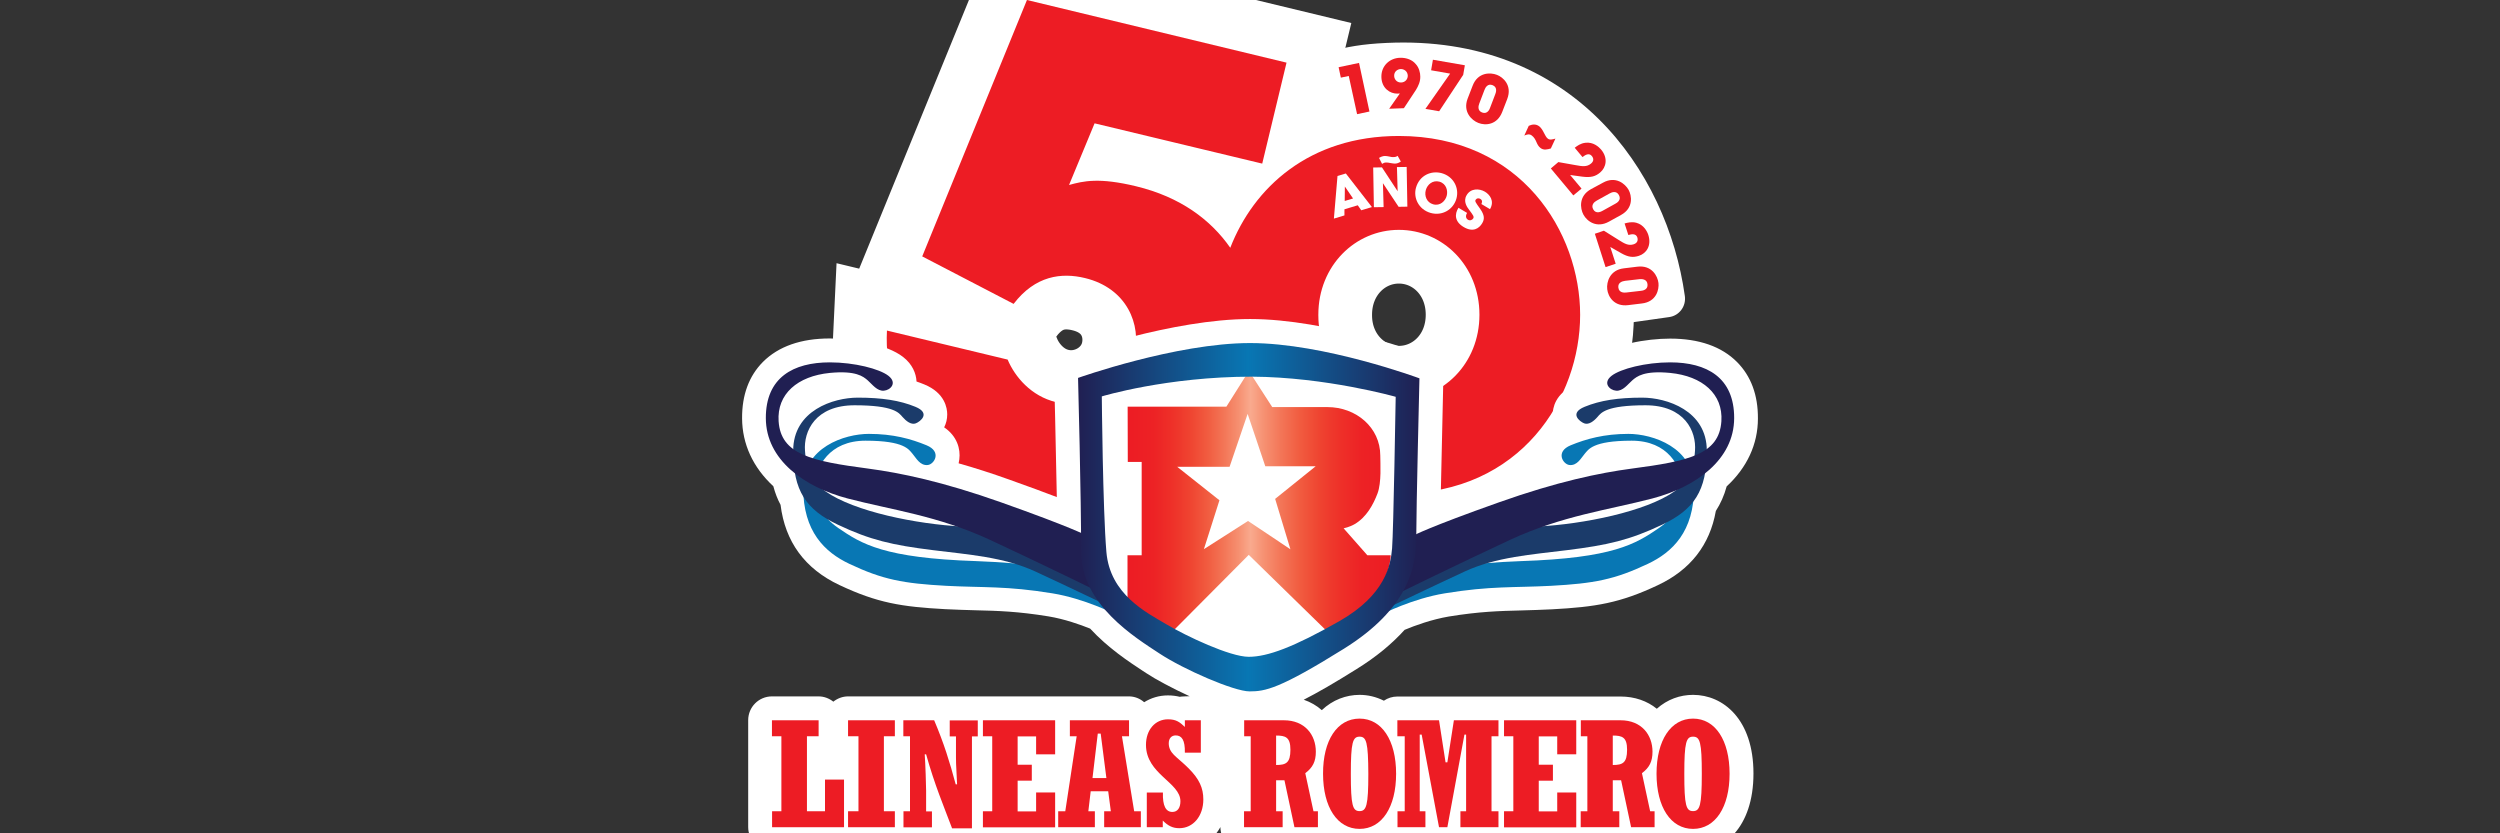 <?xml version="1.0" encoding="utf-8"?>
<!-- Generator: Adobe Illustrator 24.0.2, SVG Export Plug-In . SVG Version: 6.00 Build 0)  -->
<svg version="1.1" id="ROME" xmlns="http://www.w3.org/2000/svg" xmlns:xlink="http://www.w3.org/1999/xlink" x="0px" y="0px"
	 viewBox="0 0 180 60" style="enable-background:new 0 0 180 60;" xml:space="preserve">
<rect x="0" y="0" width="180" height="60" fill="#333333" stroke="none"/>
<style type="text/css">
	.st0{fill:#FFFFFF;}
	.st1{fill:#ED1C24;stroke:#FFFFFF;stroke-width:7.734;stroke-miterlimit:10;}
	.st2{fill:#ED1C24;}
	.st3{fill:url(#SVGID_1_);}
	.st4{fill:#0877B4;}
	.st5{fill:#1B3B6A;}
	.st6{fill:#201F52;}
	.st7{fill:url(#SVGID_2_);}
</style>
<g>
	<g>
		<path class="st0" d="M99.85,14.42c4.77,0,8.87,3.54,9.6,8.61c0.1,0.72,0.78,1.21,1.5,1.11l9.23-1.31c0.73-0.1,1.23-0.78,1.13-1.51
			c-1.27-9.12-8.16-18.84-21.46-18.23c-1.79,0.08-2.9,0.29-4.19,0.64c-0.68,0.19-1.1,0.88-0.95,1.57l1.82,8.27
			c0.15,0.7,0.84,1.15,1.54,1.02C98.65,14.48,99.24,14.42,99.85,14.42z"/>
	</g>
	<path class="st1" d="M100.72,9.79c-6.47,0-10.46,3.73-12.14,8.05c-1.4-2.01-3.59-3.66-6.79-4.43c-2.65-0.64-3.78-0.38-4.82-0.09
		l1.84-4.44l12.07,2.9l1.75-7.27L73.94,0L66.4,18.46l6.58,3.42c1.56-2.04,3.45-2.27,5.14-1.86c3.02,0.73,4.08,3.35,3.55,5.55
		c-0.59,2.47-3.18,3.98-5.65,3.38c-1.78-0.43-2.95-1.82-3.47-3.06l-8.69-2.09c-0.28,5.59,3.28,11.09,10.55,12.84
		c7.88,1.9,13.13-2.49,15.21-7.06c2.05,3.37,5.72,5.96,11.1,5.96c8.82,0,13.05-6.94,13.05-12.87S109.53,9.79,100.72,9.79z
		 M100.72,28.77c-3.14,0-5.8-2.57-5.8-6.07v-0.04c0-3.53,2.66-6.11,5.8-6.11c3.14,0,5.8,2.57,5.8,6.11S103.86,28.77,100.72,28.77z"
		/>
	<path class="st2" d="M100.72,9.79c-6.47,0-10.46,3.73-12.14,8.05c-1.4-2.01-3.59-3.66-6.79-4.43c-2.65-0.64-3.78-0.38-4.82-0.09
		l1.84-4.44l12.07,2.9l1.75-7.27L73.94,0L66.4,18.46l6.58,3.42c1.56-2.04,3.45-2.27,5.14-1.86c3.02,0.73,4.08,3.35,3.55,5.55
		c-0.59,2.47-3.18,3.98-5.65,3.38c-1.78-0.43-2.95-1.82-3.47-3.06l-8.69-2.09c-0.28,5.59,3.28,11.09,10.55,12.84
		c7.88,1.9,13.13-2.49,15.21-7.06c2.05,3.37,5.72,5.96,11.1,5.96c8.82,0,13.05-6.94,13.05-12.87S109.53,9.79,100.72,9.79z
		 M100.72,28.77c-3.14,0-5.8-2.57-5.8-6.07v-0.04c0-3.53,2.66-6.11,5.8-6.11c3.14,0,5.8,2.57,5.8,6.11S103.86,28.77,100.72,28.77z"
		/>
	<g>
		<path class="st2" d="M97.11,5.47l-0.57,0.12l-0.16-0.75l1.47-0.31l0.75,3.5l-0.89,0.19L97.11,5.47z"/>
		<path class="st2" d="M100.02,7.83l0.63-0.9c0.05-0.07,0.09-0.13,0.14-0.2c0,0-0.12,0.01-0.18,0.01c-0.52,0.01-1.13-0.38-1.15-1.19
			c-0.02-0.82,0.61-1.38,1.36-1.39c0.45-0.01,0.87,0.15,1.12,0.46c0.23,0.25,0.32,0.62,0.32,0.89c0.01,0.36-0.14,0.68-0.31,0.96
			l-0.87,1.32L100.02,7.83z M101.36,5.45c-0.01-0.32-0.27-0.48-0.5-0.48c-0.26,0.01-0.49,0.2-0.48,0.49c0,0.23,0.18,0.49,0.5,0.48
			C101.17,5.93,101.36,5.71,101.36,5.45L101.36,5.45z"/>
		<path class="st2" d="M105.47,4.7l-0.12,0.69l-1.73,2.62l-0.99-0.17l1.78-2.54l-1.37-0.24l0.13-0.76L105.47,4.7z"/>
		<path class="st2" d="M106.03,6.17c0.37-0.97,1.27-0.97,1.75-0.78c0.43,0.16,1.12,0.75,0.74,1.74l-0.36,0.93
			c-0.36,0.93-1.2,1-1.72,0.79c-0.49-0.19-1.13-0.81-0.77-1.75L106.03,6.17z M106.51,7.45c-0.08,0.2-0.13,0.52,0.2,0.65
			c0.39,0.15,0.55-0.25,0.58-0.35l0.37-0.97c0.04-0.1,0.19-0.5-0.2-0.65c-0.34-0.13-0.51,0.16-0.58,0.35L106.51,7.45z"/>
		<path class="st2" d="M111.66,10.69c-0.25,0.07-0.51,0.15-0.75-0.04c-0.14-0.11-0.22-0.26-0.29-0.43
			c-0.07-0.16-0.16-0.34-0.34-0.47c-0.17-0.13-0.37-0.06-0.53,0.01l0.32-0.7c0.22-0.1,0.49-0.16,0.75,0.03
			c0.13,0.1,0.24,0.27,0.33,0.45c0.09,0.17,0.18,0.36,0.29,0.44c0.15,0.12,0.36,0.05,0.55,0L111.66,10.69z"/>
		<path class="st2" d="M112.2,11.67c0.42,0.07,0.83,0.15,1.24,0.22c0.48,0.09,0.81,0.14,1.11-0.11c0.22-0.18,0.2-0.38,0.06-0.55
			c-0.2-0.24-0.47-0.08-0.67,0.08l-0.56-0.67c0.18-0.14,0.42-0.32,0.77-0.36c0.56-0.07,0.96,0.29,1.13,0.49
			c0.51,0.61,0.37,1.28-0.07,1.65c-0.33,0.28-0.66,0.38-1.28,0.3c-0.29-0.04-0.58-0.08-0.88-0.12l0.82,0.98l-0.59,0.49l-1.62-1.94
			L112.2,11.67z"/>
		<path class="st2" d="M115.42,13.15c0.91-0.5,1.59,0.08,1.84,0.52c0.22,0.4,0.38,1.3-0.55,1.81l-0.87,0.48
			c-0.87,0.48-1.56-0.01-1.83-0.5c-0.25-0.46-0.35-1.35,0.54-1.84L115.42,13.15z M114.97,14.44c-0.19,0.1-0.43,0.32-0.26,0.63
			c0.2,0.37,0.58,0.16,0.67,0.11l0.92-0.51c0.1-0.05,0.47-0.26,0.26-0.63c-0.18-0.32-0.5-0.21-0.67-0.11L114.97,14.44z"/>
		<path class="st2" d="M115.48,16.61c0.36,0.23,0.71,0.45,1.07,0.67c0.41,0.26,0.7,0.43,1.07,0.31c0.27-0.09,0.33-0.28,0.27-0.49
			c-0.1-0.3-0.4-0.25-0.65-0.18l-0.27-0.83c0.22-0.06,0.51-0.14,0.85-0.05c0.54,0.15,0.78,0.63,0.86,0.88
			c0.24,0.76-0.13,1.32-0.68,1.5c-0.41,0.13-0.75,0.11-1.29-0.2c-0.26-0.15-0.51-0.29-0.77-0.44l0.39,1.21l-0.73,0.24l-0.77-2.4
			L115.48,16.61z"/>
		<path class="st2" d="M117.9,19.2c1.03-0.12,1.45,0.67,1.51,1.18c0.05,0.46-0.14,1.35-1.2,1.47l-0.99,0.12
			c-0.99,0.12-1.44-0.6-1.5-1.15c-0.06-0.52,0.19-1.38,1.19-1.5L117.9,19.2z M117,20.22c-0.21,0.03-0.52,0.13-0.48,0.48
			c0.05,0.42,0.47,0.37,0.58,0.36l1.04-0.12c0.11-0.01,0.53-0.06,0.48-0.48c-0.04-0.36-0.39-0.38-0.58-0.36L117,20.22z"/>
	</g>
	<g>
		<path class="st0" d="M96.8,15.51l-0.76,0.23l0.26-3.07l0.6-0.18l1.88,2.42l-0.77,0.23l-0.25-0.36l-0.96,0.29L96.8,15.51z
			 M96.83,13.43l-0.01,1.04l0.6-0.18L96.83,13.43z"/>
		<path class="st0" d="M100.63,13.77l-0.05-1.74l0.7-0.01l0.05,2.86l-0.63,0.01l-1.13-1.7l0.05,1.72l-0.7,0.01l-0.05-2.86l0.63-0.01
			L100.63,13.77z M100.86,11.63c-0.13,0.09-0.27,0.15-0.43,0.15c-0.07,0-0.19-0.02-0.31-0.04c-0.12-0.02-0.25-0.05-0.31-0.04
			c-0.13,0-0.21,0.04-0.3,0.1l-0.22-0.43c0.1-0.06,0.26-0.14,0.42-0.14c0.1,0,0.21,0.02,0.31,0.04c0.1,0.02,0.21,0.05,0.31,0.04
			c0.14,0,0.22-0.03,0.3-0.09L100.86,11.63z"/>
		<path class="st0" d="M101.95,13.52c0.25-0.9,1.1-1.26,1.86-1.05c0.85,0.24,1.27,1.07,1.05,1.84c-0.22,0.77-1.01,1.26-1.86,1.02
			C102.13,15.08,101.75,14.23,101.95,13.52L101.95,13.52z M102.66,13.68c-0.12,0.42,0.06,0.9,0.53,1.03c0.5,0.14,0.87-0.24,0.97-0.6
			c0.1-0.36-0.01-0.88-0.52-1.03C103.15,12.95,102.77,13.29,102.66,13.68L102.66,13.68z"/>
		<path class="st0" d="M105.63,15.33c-0.17,0.29-0.02,0.44,0.06,0.49c0.15,0.09,0.31,0.02,0.38-0.09c0.08-0.13,0-0.23-0.29-0.62
			c-0.13-0.17-0.46-0.6-0.18-1.06c0.29-0.5,0.9-0.49,1.31-0.25c0.34,0.2,0.72,0.66,0.37,1.26l-0.62-0.37
			c0.04-0.09,0.11-0.26-0.08-0.37c-0.11-0.07-0.26-0.05-0.33,0.06c-0.07,0.11-0.02,0.18,0.31,0.64c0.34,0.48,0.33,0.76,0.16,1.05
			c-0.23,0.39-0.67,0.67-1.33,0.28c-0.65-0.38-0.68-0.92-0.38-1.39L105.63,15.33z"/>
	</g>
	<path class="st0" d="M121.9,50.03c-0.93,0-1.85,0.32-2.61,1c-0.69-0.56-1.59-0.88-2.61-0.88h-16.07c-0.36,0-0.69,0.11-0.97,0.3
		c-0.56-0.28-1.15-0.42-1.75-0.42c-0.97,0-1.94,0.36-2.72,1.1c-0.37-0.33-0.81-0.58-1.3-0.75c0.98-0.5,2.2-1.2,3.81-2.21
		c1.39-0.86,2.54-1.81,3.45-2.82c0.76-0.32,1.96-0.75,3.18-0.96c2.21-0.36,3.63-0.4,5.26-0.44c0.69-0.02,1.39-0.04,2.18-0.08
		c3.14-0.17,4.89-0.45,7.62-1.74c2.34-1.1,3.74-2.9,4.17-5.34c0.34-0.53,0.6-1.11,0.78-1.77c1.47-1.36,2.25-3.04,2.25-4.89
		c0.01-1.69-0.5-3.05-1.5-4.06c-1.11-1.12-2.74-1.69-4.82-1.69c-1.72,0-4.1,0.42-5.28,1.34c-0.67,0.53-0.94,1.18-0.96,1.76
		c-0.19,0.06-0.37,0.13-0.56,0.21c-1.5,0.62-1.66,1.72-1.65,2.16c0,0.3,0.07,0.58,0.18,0.83c-1.05,0.63-1.34,1.62-1.24,2.4
		c0.02,0.11,0.04,0.22,0.07,0.33c-1.12,0.32-2.27,0.7-3.46,1.12c-1.54,0.55-2.72,0.99-3.62,1.33c0.07-3.49,0.19-8.53,0.19-8.6
		c0.02-0.73-0.43-1.4-1.12-1.65c-0.29-0.11-7.21-2.64-12.79-2.64c-5.57,0-12.67,2.5-12.97,2.6c-0.7,0.25-1.16,0.92-1.14,1.66
		c0,0.06,0.12,4.63,0.19,8.56c-0.87-0.33-1.99-0.75-3.43-1.26c-1.26-0.45-2.47-0.84-3.64-1.17c0.02-0.09,0.04-0.19,0.05-0.28
		c0.1-0.75-0.16-1.68-1.09-2.31c0.14-0.28,0.22-0.59,0.22-0.93c0-0.45-0.16-1.55-1.65-2.16c-0.18-0.08-0.37-0.14-0.56-0.21
		c-0.03-0.58-0.29-1.24-0.97-1.77c-1.18-0.91-3.56-1.33-5.27-1.33c-2.08,0-3.7,0.57-4.82,1.69c-1,1.01-1.51,2.37-1.5,4.06
		c0.01,1.85,0.78,3.53,2.25,4.89c0.13,0.49,0.3,0.93,0.52,1.34c0.33,2.66,1.75,4.6,4.23,5.77c2.73,1.29,4.48,1.57,7.62,1.74
		c0.79,0.04,1.49,0.06,2.18,0.08c1.64,0.04,3.05,0.08,5.26,0.44c1.15,0.19,2.28,0.59,3,0.88c1.28,1.39,2.78,2.38,3.8,3.05l0.23,0.15
		c0.69,0.46,1.87,1.09,3.13,1.67c0,0-0.6,0.01-0.71,0.04c-0.25-0.06-0.53-0.1-0.85-0.1c-0.64,0-1.21,0.18-1.71,0.49
		c-0.3-0.26-0.68-0.42-1.11-0.42H61.06c-0.4,0-0.77,0.15-1.06,0.38c-0.29-0.23-0.66-0.38-1.06-0.38h-3.36
		c-0.95,0-1.71,0.77-1.71,1.71v7.7c0,0.95,0.77,1.71,1.71,1.71c0,0,29.03-0.01,29.34-0.01c1.28,0,2.35-0.62,2.95-1.7
		c0,0.95,0.77,1.71,1.71,1.71h2.78c0.15,0,0.29-0.02,0.43-0.05c0.14,0.04,0.28,0.05,0.43,0.05h1.69c0.41,0,0.77-0.15,1.07-0.38
		c0.6,0.34,1.26,0.5,1.92,0.5c0.6,0,1.2-0.14,1.75-0.42c0.28,0.19,0.61,0.3,0.97,0.3h2.01c0.17,0,0.34-0.03,0.49-0.07
		c0.16,0.05,0.32,0.07,0.49,0.07h0.6c0.16,0,0.32-0.02,0.47-0.07c0.15,0.04,0.31,0.07,0.47,0.07h2.74c0.07,0,0.13-0.01,0.2-0.02
		c0.07,0.01,0.13,0.02,0.2,0.02h5.2c0.06,0,0.11-0.01,0.16-0.02c0.06,0.01,0.11,0.02,0.16,0.02h2.78c0.15,0,0.29-0.02,0.43-0.05
		c0.14,0.04,0.28,0.05,0.43,0.05h1.69c0.37,0,0.7-0.12,0.98-0.31c0.56,0.29,1.17,0.43,1.78,0.43c2.16,0,4.35-1.76,4.35-5.69
		C126.25,51.79,124.07,50.03,121.9,50.03z"/>
	<g>
		<g>
			<path class="st2" d="M55.58,58.41h0.68v-5.4h-0.68v-1.15h3.36v1.15h-0.84v5.4h1.3v-2.28h1.37v3.43h-5.18V58.41z"/>
			<path class="st2" d="M61.06,58.41h0.75v-5.4h-0.75v-1.15h3.37v1.15h-0.79v5.4h0.79v1.15h-3.37V58.41z"/>
			<path class="st2" d="M65.04,58.41h0.48v-5.4h-0.48v-1.15h2.22c0.7,1.65,1.12,3,1.55,4.61h0.1c-0.03-0.91-0.08-1.24-0.08-1.95
				v-1.5h-0.45v-1.15h2.02v1.15h-0.42v6.62h-1.43c-0.64-1.7-1.25-3.12-1.87-5.33h-0.1c0.05,0.7,0.1,2.26,0.1,2.61v1.5h0.42v1.15
				h-2.05V58.41z"/>
			<path class="st2" d="M70.77,58.41h0.67v-5.4h-0.67v-1.15h5.2v2.45H74.6v-1.29h-1.33v2.04h1.02v1.15h-1.02v2.21h1.33v-1.36h1.37
				v2.51h-5.2V58.41z"/>
			<path class="st2" d="M76.18,58.41h0.52l0.82-5.4h-0.49v-1.15h4.26v1.15h-0.51l0.88,5.4h0.48v1.15H79.5v-1.15h0.48l-0.19-1.44
				h-1.26l-0.17,1.44h0.47v1.15h-2.64V58.41z M79.66,56.02l-0.41-3.2h-0.21l-0.38,3.2H79.66z"/>
			<path class="st2" d="M82.58,57.06h1.15c-0.03,0.96,0.21,1.4,0.68,1.4c0.38,0,0.58-0.31,0.58-0.77c0-1.36-2.48-1.95-2.48-4.06
				c0-1.08,0.66-1.84,1.59-1.84c0.6,0,0.86,0.22,1.21,0.55v-0.48h1.15v2.33h-1.15c0.02-0.92-0.23-1.24-0.66-1.24
				c-0.31,0-0.5,0.22-0.5,0.57c0,0.32,0.13,0.59,0.38,0.84c0.27,0.27,0.61,0.52,1.05,0.96c0.77,0.77,1.06,1.42,1.06,2.24
				c0,1.2-0.73,2.07-1.73,2.07c-0.47,0-0.8-0.16-1.19-0.55v0.48h-1.15V57.06z"/>
			<path class="st2" d="M89.58,58.41h0.47v-5.4h-0.47v-1.15h2.86c1.52,0,2.3,1.06,2.3,2.26c0,0.71-0.22,1.14-0.76,1.55l0.59,2.74
				h0.32v1.15h-1.69l-0.72-3.38h-0.6v2.23h0.47v1.15h-2.78V58.41z M91.88,55.08c0.71,0,1.03-0.15,1.03-1.1
				c0-0.91-0.36-1.02-1.03-1.02V55.08z"/>
			<path class="st2" d="M97.89,51.74c1.6,0,2.63,1.56,2.63,3.97c0,2.41-1.03,3.97-2.63,3.97c-1.6,0-2.63-1.56-2.63-3.97
				C95.25,53.3,96.28,51.74,97.89,51.74z M97.89,53.04c-0.49,0-0.63,0.39-0.63,2.68c0,2.28,0.13,2.68,0.63,2.68
				c0.49,0,0.63-0.4,0.63-2.68C98.51,53.43,98.38,53.04,97.89,53.04z"/>
			<path class="st2" d="M100.61,58.41h0.53v-5.4h-0.53v-1.15h3l0.47,3.03h0.13l0.47-3.03h3.21v1.15h-0.5v5.4h0.5v1.15h-2.74v-1.15
				h0.41v-5.52h-0.12l-1.23,6.67h-0.6l-1.25-6.67h-0.14v5.52h0.41v1.15h-2.01V58.41z"/>
			<path class="st2" d="M108.29,58.41h0.67v-5.4h-0.67v-1.15h5.2v2.45h-1.37v-1.29h-1.33v2.04h1.02v1.15h-1.02v2.21h1.33v-1.36h1.37
				v2.51h-5.2V58.41z"/>
			<path class="st2" d="M113.82,58.41h0.47v-5.4h-0.47v-1.15h2.86c1.52,0,2.3,1.06,2.3,2.26c0,0.71-0.22,1.14-0.76,1.55l0.59,2.74
				h0.32v1.15h-1.69l-0.72-3.38h-0.6v2.23h0.47v1.15h-2.78V58.41z M116.12,55.08c0.71,0,1.03-0.15,1.03-1.1
				c0-0.91-0.36-1.02-1.03-1.02V55.08z"/>
			<path class="st2" d="M121.9,51.74c1.6,0,2.63,1.56,2.63,3.97c0,2.41-1.03,3.97-2.63,3.97c-1.6,0-2.63-1.56-2.63-3.97
				C119.27,53.3,120.3,51.74,121.9,51.74z M121.9,53.04c-0.49,0-0.63,0.39-0.63,2.68c0,2.28,0.13,2.68,0.63,2.68
				c0.49,0,0.63-0.4,0.63-2.68C122.53,53.43,122.4,53.04,121.9,53.04z"/>
		</g>
		<linearGradient id="SVGID_1_" gradientUnits="userSpaceOnUse" x1="81.178" y1="36.114" x2="100.127" y2="36.114">
			<stop  offset="0" style="stop-color:#ED1C24"/>
			<stop  offset="0.098" style="stop-color:#ED2225"/>
			<stop  offset="0.173" style="stop-color:#EE3129"/>
			<stop  offset="0.241" style="stop-color:#EF4531"/>
			<stop  offset="0.305" style="stop-color:#F15C40"/>
			<stop  offset="0.365" style="stop-color:#F37556"/>
			<stop  offset="0.423" style="stop-color:#F69071"/>
			<stop  offset="0.468" style="stop-color:#F9AA8E"/>
			<stop  offset="0.52" style="stop-color:#F69071"/>
			<stop  offset="0.585" style="stop-color:#F37557"/>
			<stop  offset="0.654" style="stop-color:#F15C40"/>
			<stop  offset="0.727" style="stop-color:#EF4531"/>
			<stop  offset="0.804" style="stop-color:#EE3129"/>
			<stop  offset="0.89" style="stop-color:#ED2225"/>
			<stop  offset="1" style="stop-color:#ED1C24"/>
		</linearGradient>
		<path class="st3" d="M81.19,29.28h7.11l1.62-2.57l1.68,2.6c0,0,3.01,0,3.97,0c2.08,0,3.81,1.48,3.81,3.49
			c0,0.56,0.1,1.94-0.2,2.73c-0.3,0.79-0.79,1.71-1.65,2.21c-0.36,0.21-0.79,0.3-0.79,0.3l1.71,1.94h1.68c0,0,0.04,1.83-1.8,3.48
			c-1.65,1.48-2.87,1.91-2.87,1.91l-5.55-5.42l-5.52,5.55c0,0-1.09-0.54-1.88-1.1c-0.79-0.56-1.33-1.06-1.33-1.06v-3.36h1.02v-6.72
			h-1L81.19,29.28z M87.8,36.02l-1.12,3.52l3.18-2.03l3.05,2.04l-1.1-3.63l2.92-2.35H91.1l-1.27-3.77l-1.3,3.81h-3.77L87.8,36.02z"
			/>
		<path class="st4" d="M78.58,41.13c0,0-4.99-0.62-8.29-0.73c-6.64-0.22-8.25-1.23-9.93-2.38c-1.26-0.87-1.79-2.01-1.72-3.02
			c0.1-1.41,1.06-3.27,3.68-3.27c2.83,0,3.12,0.65,3.38,0.94c0.26,0.3,0.54,0.88,1.11,0.81c0.46-0.06,1.02-0.96-0.1-1.42
			c-1.12-0.46-2.4-0.82-4.15-0.82c-1.75,0-4.73,0.97-4.73,3.87c0,3.16,1.55,4.65,3.33,5.49c2.39,1.13,3.86,1.41,6.98,1.58
			c2.65,0.14,4.34,0,7.63,0.54c2.33,0.38,4.5,1.49,4.5,1.49L78.58,41.13z"/>
		<path class="st4" d="M101.22,41.13c0,0,4.99-0.62,8.29-0.73c6.64-0.22,8.25-1.23,9.93-2.38c1.26-0.87,1.79-2.01,1.72-3.02
			c-0.1-1.41-1.06-3.27-3.68-3.27c-2.83,0-3.12,0.65-3.38,0.94c-0.26,0.3-0.54,0.88-1.11,0.81c-0.46-0.06-1.02-0.96,0.1-1.42
			c1.12-0.46,2.41-0.82,4.15-0.82c1.75,0,4.73,0.97,4.73,3.87c0,3.16-1.55,4.65-3.33,5.49c-2.39,1.13-3.86,1.41-6.98,1.58
			c-2.65,0.14-4.34,0-7.63,0.54c-2.33,0.38-4.5,1.49-4.5,1.49L101.22,41.13z"/>
		<path class="st5" d="M78.16,39.37c0,0-5.58-1.3-8.87-1.46c-3.3-0.17-7.8-1.08-9.85-2.53c-1.33-0.93-1.41-2.02-1.48-2.92
			c-0.11-1.41,0.74-3.28,3.57-3.28c2.83,0,3.19,0.54,3.45,0.84c0.26,0.3,0.63,0.59,0.96,0.46c0.33-0.13,1.09-0.73-0.03-1.19
			c-1.12-0.46-2.41-0.66-4.15-0.66c-1.75,0-4.65,0.92-4.65,3.82c0,2.9,0.93,4.24,3.2,5.32c2.35,1.12,3.96,1.48,6.86,1.84
			c2.54,0.32,5.1,0.49,7.38,1.54c2.14,0.99,5.5,2.6,5.5,2.6L78.16,39.37z"/>
		<path class="st6" d="M78.19,38.54c0,0-0.98-0.55-6.11-2.37c-4.2-1.49-7.23-2.12-9.56-2.43c-4.09-0.54-6.3-1.01-6.46-3.41
			c-0.13-1.96,1.36-3.25,3.69-3.48c1.87-0.18,2.4,0.25,2.73,0.54c0.33,0.29,0.67,0.78,1.16,0.74c0.48-0.04,0.98-0.56,0.33-1.07
			c-0.65-0.51-2.47-0.97-4.22-0.97c-2.64,0-4.62,1.09-4.61,4.02c0.01,2.99,2.76,4.96,5.89,5.78c3.17,0.83,6.47,1.23,10.25,2.98
			c3.74,1.74,7.9,3.78,7.9,3.78L78.19,38.54z"/>
		<path class="st5" d="M101.84,39.37c0,0,5.58-1.3,8.87-1.46c3.3-0.17,7.8-1.08,9.85-2.53c1.33-0.93,1.41-2.02,1.48-2.92
			c0.11-1.41-0.74-3.28-3.57-3.28c-2.83,0-3.19,0.54-3.45,0.84c-0.26,0.3-0.63,0.59-0.96,0.46c-0.33-0.13-1.09-0.73,0.03-1.19
			c1.12-0.46,2.41-0.66,4.15-0.66c1.75,0,4.65,0.92,4.65,3.82c0,2.9-0.93,4.24-3.2,5.32c-2.35,1.12-3.96,1.48-6.86,1.84
			c-2.54,0.32-5.1,0.49-7.38,1.54c-2.14,0.99-5.5,2.6-5.5,2.6L101.84,39.37z"/>
		<path class="st6" d="M101.81,38.54c0,0,0.98-0.55,6.11-2.37c4.2-1.49,7.23-2.12,9.56-2.43c4.09-0.54,6.3-1.01,6.46-3.41
			c0.13-1.96-1.36-3.25-3.69-3.48c-1.87-0.18-2.4,0.25-2.73,0.54c-0.33,0.29-0.67,0.78-1.16,0.74c-0.48-0.04-0.98-0.56-0.33-1.07
			c0.65-0.51,2.47-0.97,4.22-0.97c2.64,0,4.62,1.09,4.61,4.02c-0.01,2.99-2.76,4.96-5.89,5.78c-3.17,0.83-6.47,1.23-10.25,2.98
			c-3.73,1.74-7.9,3.78-7.9,3.78L101.81,38.54z"/>
		<linearGradient id="SVGID_2_" gradientUnits="userSpaceOnUse" x1="77.618" y1="37.247" x2="102.204" y2="37.247">
			<stop  offset="0" style="stop-color:#201F52"/>
			<stop  offset="0.499" style="stop-color:#0877B4"/>
			<stop  offset="1" style="stop-color:#201F52"/>
		</linearGradient>
		<path class="st7" d="M77.62,27.21c0,0,7.05-2.51,12.39-2.51c5.34,0,12.19,2.54,12.19,2.54s-0.23,9.43-0.23,11.5
			c0,2.08-0.56,5.07-5.21,7.97c-4.65,2.9-5.67,3.07-6.79,3.07c-1.12,0-4.75-1.58-6.49-2.73c-1.75-1.15-5.64-3.53-5.64-7.32
			C77.85,35.94,77.62,27.21,77.62,27.21z M79.66,39.74c0.26,3.06,2.87,4.35,4.32,5.21c1.45,0.86,4.58,2.34,5.93,2.34
			c1.35,0,3.23-0.69,6.53-2.57c3.29-1.88,3.69-4.02,3.79-5.24c0.1-1.22,0.26-10.91,0.26-10.91s-5.01-1.42-10.35-1.45
			c-6.13,0-10.81,1.42-10.81,1.42S79.4,36.67,79.66,39.74z"/>
	</g>
</g>
</svg>
